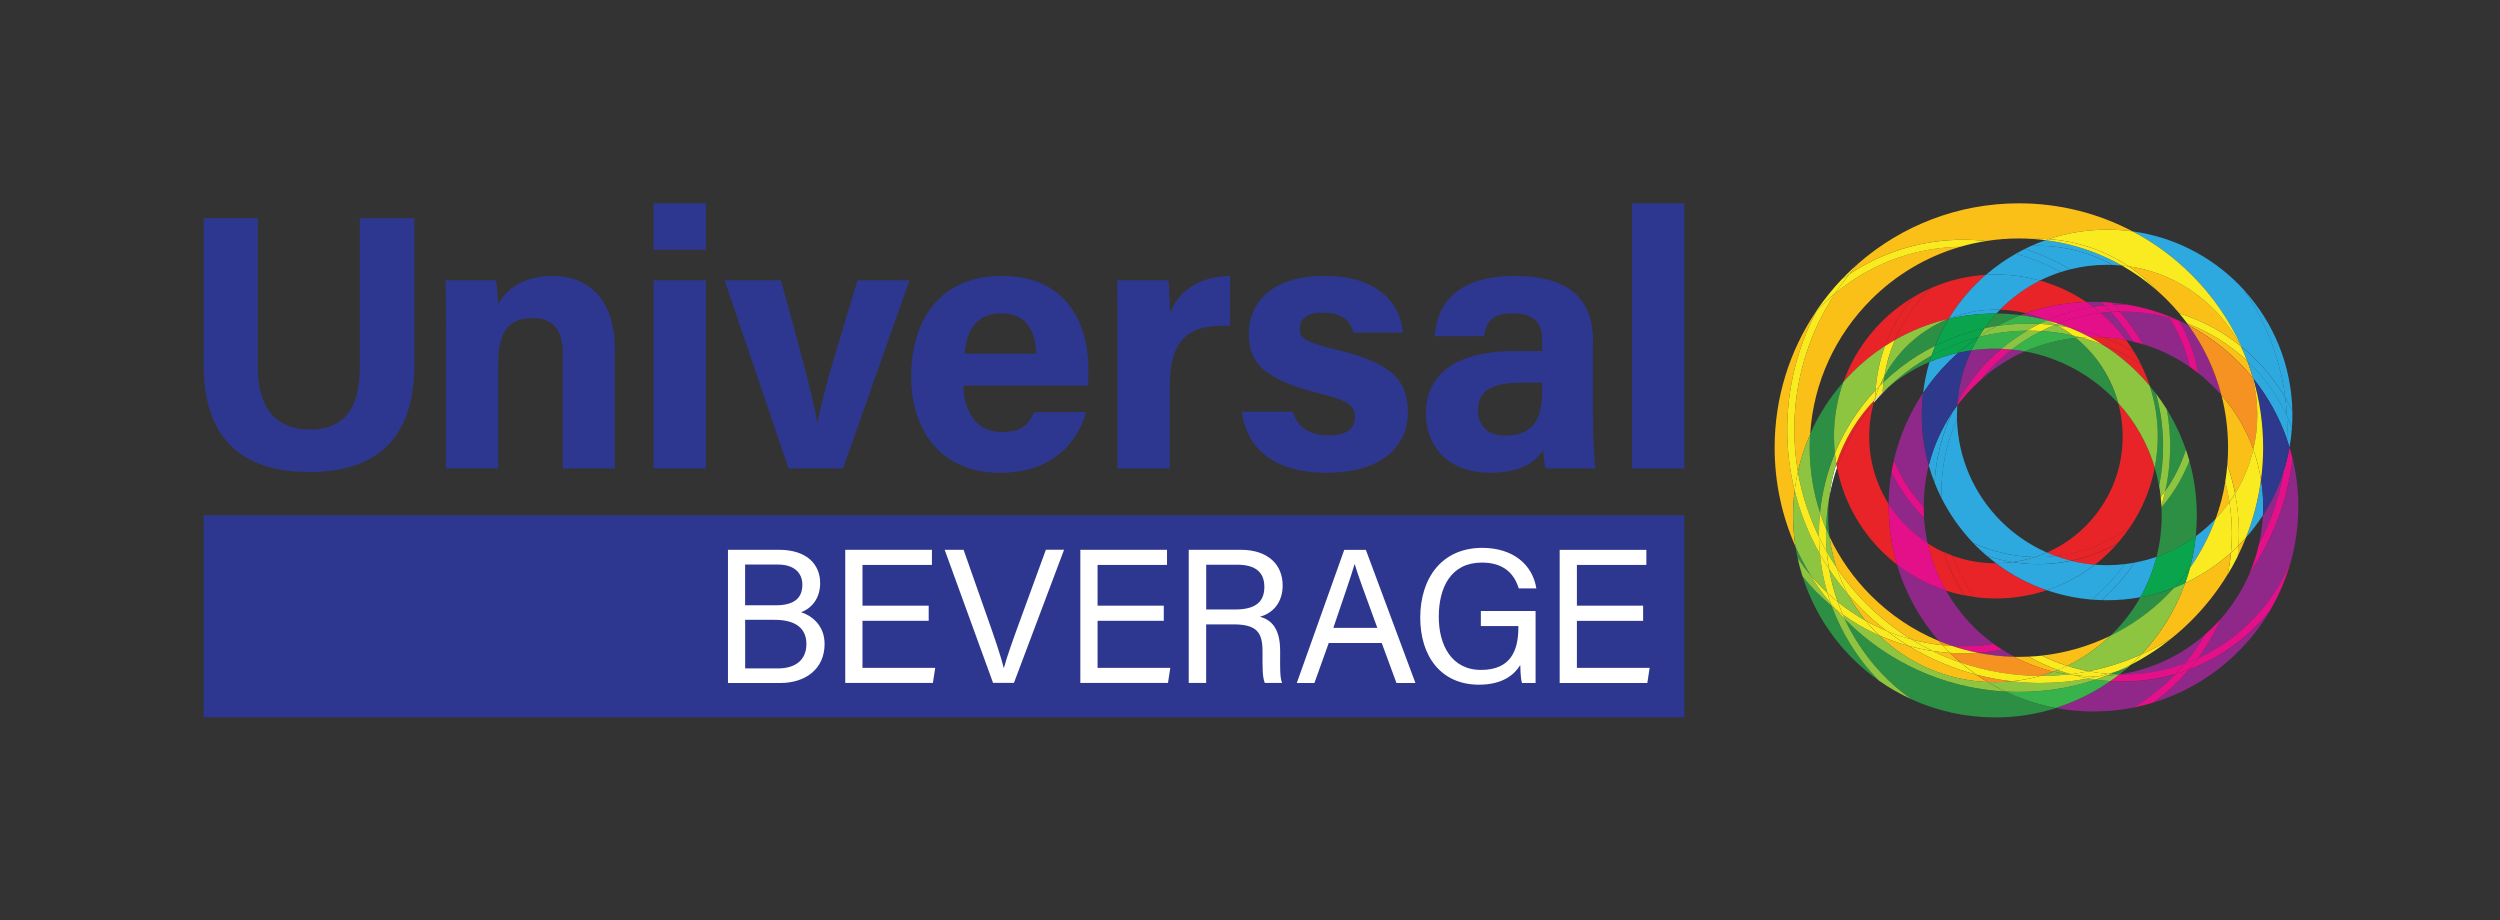 <?xml version="1.0" encoding="UTF-8"?> <svg xmlns="http://www.w3.org/2000/svg" viewBox="0 0 518.01 190.67"><rect x="0" y="0" width="518.01" height="190.67" fill="#333333" stroke="none"/><defs><style>.cls-1{fill:#f9eb1a;}.cls-2{fill:#f9ec17;}.cls-3{fill:#f9eb1f;}.cls-4{fill:#e92429;}.cls-5{fill:#fbc017;}.cls-6{fill:#e70f89;}.cls-7{fill:#fff;}.cls-8{fill:#f69221;}.cls-9{fill:#89c542;}.cls-10{fill:#90288a;}.cls-11{fill:#8dc541;}.cls-12{fill:#e41089;}.cls-13{fill:#0aa44d;}.cls-14{fill:#2c8f44;}.cls-15{fill:#38b24a;}.cls-16{fill:#2da9e0;}.cls-17{fill:#2e378f;}.cls-18{fill:#2e388d;}</style></defs><g id="Layer_1"><path class="cls-17" d="m53.42,45.21v30.85c0,10.01,5.12,12.94,10.76,12.94,6.4,0,10.38-3.46,10.38-12.94v-30.85h11.29v30.32c0,17.76-10.38,22.27-21.82,22.27s-21.82-4.74-21.82-22.05v-30.55h11.21Z"></path><path class="cls-17" d="m92.4,67.94c0-3.31,0-6.92-.08-9.86h10.46c.23,1.05.38,3.76.45,4.97,1.28-2.41,4.44-5.87,11.29-5.87,7.83,0,12.87,5.34,12.87,15.12v24.75h-10.76v-23.55c0-4.44-1.43-7.6-6.25-7.6s-7.15,2.56-7.15,9.48v21.67h-10.83v-29.12Z"></path><path class="cls-17" d="m135.43,51.76v-9.63h10.84v9.63h-10.84Zm0,6.32h10.84v38.98h-10.84v-38.98Z"></path><path class="cls-17" d="m161.81,58.08c3.69,13.24,6.77,24.75,7.52,29.42h.08c1.13-6.4,4.89-18.13,8.28-29.42h10.76l-13.77,38.98h-11.29l-13.24-38.98h11.66Z"></path><path class="cls-17" d="m199.63,79.9c0,4.89,2.48,9.63,7.82,9.63,4.52,0,5.79-1.81,6.85-4.14h10.76c-1.35,4.74-5.64,12.57-17.83,12.57-12.87,0-18.43-9.56-18.43-19.79,0-12.26,6.25-20.99,18.81-20.99,13.32,0,17.91,9.71,17.91,19.41,0,1.35,0,2.18-.15,3.31h-25.73Zm15.05-6.62c-.08-4.52-1.88-8.35-7.15-8.35s-7.22,3.54-7.67,8.35h14.82Z"></path><path class="cls-17" d="m231.56,68.69c0-3.91,0-7.3-.08-10.61h10.61c.15.9.3,4.74.3,6.85,1.73-4.44,5.87-7.67,12.49-7.75v10.31c-7.83-.23-12.49,1.88-12.49,12.57v17.01h-10.84v-28.37Z"></path><path class="cls-17" d="m267.93,85.32c.83,3.16,3.39,4.89,7.37,4.89s5.42-1.43,5.42-3.84-1.65-3.46-7.22-4.82c-12.72-3.16-14.75-7.07-14.75-12.57s3.99-11.81,15.73-11.81,15.88,6.47,16.18,11.74h-10.23c-.38-1.43-1.35-4.14-6.4-4.14-3.54,0-4.74,1.58-4.74,3.31,0,1.96,1.2,2.86,7.52,4.36,13.02,3.01,14.9,7.45,14.9,13.17,0,6.47-4.97,12.34-16.78,12.34s-16.7-5.72-17.61-12.64h10.61Z"></path><path class="cls-17" d="m330.08,86.97c0,3.76.3,9.18.53,10.08h-10.31c-.3-.75-.53-2.86-.53-3.84-1.43,2.18-4.06,4.74-10.99,4.74-9.41,0-13.32-6.17-13.32-12.19,0-8.88,7.07-13.02,18.51-13.02h5.57v-2.33c0-2.78-.98-5.49-6.02-5.49-4.51,0-5.57,1.88-6.02,4.74h-10.23c.53-6.92,4.82-12.49,16.7-12.49,10.38.08,16.1,4.14,16.1,13.47v16.33Zm-10.53-7.68h-4.36c-6.55,0-8.95,2.03-8.95,5.79,0,2.78,1.73,5.19,5.64,5.19,6.85,0,7.68-4.82,7.68-9.93v-1.05Z"></path><path class="cls-17" d="m338.15,97.06v-54.93h10.84v54.93h-10.84Z"></path><rect class="cls-17" x="42.21" y="106.76" width="306.78" height="41.87"></rect><path class="cls-14" d="m411.17,68.04c.76-1.08,1.59-2.1,2.48-3.08,1.71.01,3.39.13,5.04.34-1.71.65-3.37,1.41-4.97,2.27-.86.13-1.71.29-2.56.48m-1.17,1.78s0,0,0-.01h.01s-.01,0-.02.01m-19.73,9.36c.05-.42.11-.83.18-1.25,1.22-2.24,2.75-4.29,4.55-6.09,2.44-2.44,5.35-4.4,8.59-5.72.06-.02.12-.03.18-.05-1.07,1.77-2.01,3.63-2.79,5.56-1.2.6-2.39,1.26-3.55,1.98-2.62,1.63-5.01,3.5-7.16,5.56m1.06,1c2.06-1.97,4.36-3.76,6.87-5.32.67-.41,1.34-.81,2.02-1.18-.15.44-.29.88-.42,1.33-3.08,1.32-5.93,3.07-8.47,5.18m47.6,3.37c-.37-.4-.74-.8-1.13-1.18-4.87-4.87-11.17-8.29-18.22-9.57,3.27-1.45,6.81-2.41,10.52-2.79.71.58,1.4,1.19,2.05,1.84,3.19,3.2,5.56,7.21,6.78,11.7m8.46,17.14c-.23-1.29-.53-2.55-.9-3.79.41-2.1.63-4.26.63-6.48,0-3.66-.59-7.19-1.68-10.49.44.53.88,1.08,1.3,1.63.99,3.6,1.47,7.26,1.47,10.91,0,2.76-.28,5.52-.82,8.21m1.27,1.04c.67-3.03,1.01-6.14,1.01-9.26,0-2.55-.23-5.11-.69-7.65,1.61,2.6,2.94,5.4,3.96,8.34-.98,3.03-2.42,5.92-4.28,8.56m-71.54,4.52c-1.39-4.24-2.14-8.78-2.14-13.5,0-.93.03-1.86.09-2.77,1.74-3.96,4.08-7.6,6.9-10.8-1.25,3.52-1.94,7.31-1.94,11.26,0,1.19.06,2.35.18,3.51-1.62,3.93-2.66,8.09-3.09,12.31m78.09.54h0m-76.1,4.44c-.26-.54-.5-1.09-.73-1.64.05-2.11.26-4.22.63-6.3-.12,1.15-.18,2.32-.18,3.5,0,1.5.1,2.99.28,4.44m67.75,4.15c.7-2.74,1.07-5.62,1.07-8.59,0-.57-.01-1.13-.04-1.69,2.48-2.89,4.41-6.16,5.77-9.62,1.01,3.6,1.55,7.4,1.55,11.32,0,1.45-.08,2.89-.22,4.31-2.46,1.81-5.2,3.26-8.13,4.28m-71.76,3.71c-.92-1.1-1.8-2.27-2.61-3.49-.17-.77-.31-1.54-.43-2.32.89,2.01,1.91,3.95,3.05,5.81m62.19,12.65c.18-.17.35-.34.52-.51,2.21-2.22,4.13-4.73,5.68-7.47,2.43-.44,4.78-1.11,7.03-1.98-.5.55-1.01,1.09-1.54,1.62-3.39,3.39-7.34,6.22-11.69,8.35m1.67,8.02c-.54-.01-1.08-.04-1.62-.07.51-.21,1.02-.42,1.52-.65.66-.21,1.32-.44,1.98-.68-.54.47-1.09.92-1.65,1.36-.07.01-.15.02-.22.03m-49.62,1.27c-1.98-1.39-3.84-2.95-5.54-4.66-4.68-4.67-8.25-10.47-10.3-16.93,1.84,2.28,3.88,4.34,6.07,6.15,1,2.73,2.3,5.39,3.89,7.95,1.72,2.76,3.69,5.26,5.87,7.49m24.05,7.6c-6.16,0-12.01-1.34-17.28-3.73-4.44-3.15-8.35-7.21-11.4-12.12-.91-1.47-1.72-2.97-2.43-4.49.09.09.17.18.26.27,8.53,8.53,20.14,14.04,32.99,14.74,3.28,1.57,6.78,2.72,10.46,3.41-3.98,1.26-8.21,1.94-12.59,1.94"></path><path class="cls-5" d="m383.17,56.8c.63-.78,1.29-1.54,1.97-2.28,8.88-7.71,20.5-12.39,33.18-12.39,8.5,0,16.54,2.11,23.58,5.82-1.73-.24-3.5-.36-5.3-.36-4.24,0-8.32.69-12.14,1.96-.74-.05-1.49-.07-2.23-.07-.38,0-.76,0-1.14.02-.92-.06-1.84-.09-2.77-.09-2.31,0-4.58.18-6.78.53-1.58-.18-3.17-.27-4.76-.27-7.72,0-15.53,2.09-22.57,6.47-.35.22-.69.44-1.03.66m81.08,14.88c-3.82-3.05-8.14-5.33-12.71-6.77-.82-.98-1.67-1.91-2.57-2.81-.67-.67-1.37-1.32-2.08-1.95-1.78-1.9-3.74-3.56-5.85-4.97,6.82.97,12.92,4.14,17.57,8.8,2.26,2.25,4.16,4.85,5.64,7.7m2.51,6.6c-.94-1.16-1.93-2.26-2.99-3.31-3.02-3.03-6.5-5.6-10.33-7.6-.08-.12-.17-.23-.25-.35,4.56,1.74,8.82,4.36,12.47,7.82.11.28.21.57.32.86.3.85.55,1.71.78,2.58m-94.24,19.45c-.5-2.89-.75-5.8-.75-8.71,0-9.99,2.93-19.84,8.47-28.24,1.47-1.23,3.04-2.37,4.72-3.4,6.62-4.12,13.94-6.15,21.21-6.25-7.09,2.06-13.42,5.88-18.5,10.97-7.25,7.25-11.93,17.01-12.61,27.87-1.09,2.47-1.94,5.07-2.54,7.76m90.6,4.54c-.39-2.01-.93-4.01-1.61-5.98.1-1.17.14-2.35.14-3.55,0-3.76-.48-7.41-1.37-10.88,2.86,3.28,5.12,7.09,6.62,11.27-.77,3.28-2.06,6.35-3.77,9.14m-4.04,5.22c.89-2.45,1.56-5.01,1.99-7.65.37,1.39.66,2.78.88,4.19-.87,1.22-1.83,2.38-2.87,3.47m-87.05,5.79c-2.79-6.28-4.34-13.23-4.34-20.54,0-10.37,3.12-20.04,8.48-28.07.07-.08.14-.15.21-.22-3.99,7.57-6.08,16.03-6.08,24.57,0,4.21.51,8.43,1.53,12.59-.21,1.69-.32,3.42-.32,5.17,0,2.21.17,4.38.5,6.49m91.62,1.97c.08-.74.14-1.49.19-2.23.53-.54,1.05-1.08,1.54-1.65-.52,1.32-1.1,2.62-1.73,3.88m-72.68,15.5c-1.5-.62-2.97-1.33-4.39-2.13-1.4-1.72-2.64-3.57-3.7-5.54,2.45,2.88,5.16,5.44,8.09,7.67m11.54,2.93c-2.18-.23-4.34-.63-6.45-1.2-6.03-3.7-11.36-8.71-15.55-14.92-.67-2.03-1.15-4.15-1.43-6.33,2.15,4.54,5.06,8.65,8.58,12.16,4,4,8.77,7.23,14.07,9.42.26.29.51.58.78.87m41.16,1.94c4-4.2,7.13-9.24,9.11-14.82,3.48-1.62,6.67-3.74,9.48-6.27-.14,1.5-.36,2.99-.67,4.46-2.12,3.49-4.64,6.7-7.5,9.56-1.32,1.32-2.71,2.57-4.17,3.73-.04.03-.08.05-.12.08-2,1.24-4.05,2.33-6.14,3.27m-37.41,1.67c-1.99-.68-3.93-1.48-5.83-2.41,1.2.18,2.41.32,3.62.39.71.7,1.45,1.37,2.21,2.01m22.05.67c-1.79-.58-3.53-1.29-5.22-2.12,5.04-.55,9.81-1.97,14.18-4.09-2.63,2.52-5.65,4.62-8.96,6.22m-2.81,1.2c-2.86-.69-5.59-1.73-8.14-3.07.32,0,.63.01.95.01.7,0,1.4-.02,2.09-.05,1.91,1.1,3.91,2.02,5.96,2.77-.29.12-.57.23-.86.34m-13.65,2.16c-8.74-.38-16.6-3.99-22.49-9.67,1.99.88,4.03,1.61,6.12,2.18,4.38,2.66,9.11,4.66,14.02,5.95.77.54,1.55,1.05,2.35,1.53"></path><path class="cls-11" d="m376.9,111.28c-2.13-4.37-3.58-8.93-4.37-13.55.59-2.7,1.45-5.29,2.53-7.76-.06.92-.09,1.84-.09,2.77,0,4.72.75,9.26,2.14,13.5-.15,1.45-.22,2.9-.22,4.36,0,.23,0,.45,0,.67m3.63,6.28c-.36-.53-.71-1.07-1.05-1.62-.33-.53-.65-1.07-.96-1.61-.11-1.24-.17-2.48-.17-3.73,0-.34,0-.68.02-1.02.23.55.48,1.1.73,1.64.28,2.18.76,4.3,1.43,6.33m-1.87,5.3c-1.26-1.17-2.45-2.43-3.57-3.77-1.14-1.86-2.15-3.8-3.05-5.81-.33-2.12-.5-4.29-.5-6.49,0-1.75.11-3.48.32-5.17,1.12,4.51,2.86,8.94,5.24,13.17.26,2.71.78,5.41,1.56,8.07m7.93,5.77c-2.03-1.13-3.97-2.44-5.79-3.92-.8-2.24-1.4-4.52-1.81-6.82,1.21,1.83,2.51,3.57,3.91,5.2,1.05,1.97,2.29,3.82,3.7,5.54m46.2,10.47c-1.51-.29-3-.67-4.47-1.14,3.31-1.59,6.33-3.7,8.96-6.22,4.35-2.12,8.3-4.95,11.69-8.34.53-.53,1.04-1.07,1.54-1.62.78-.3,1.54-.63,2.29-.98-1.98,5.58-5.12,10.62-9.11,14.82-3.55,1.59-7.2,2.74-10.89,3.48m4.53.59c-.18-.02-.35-.03-.52-.04.68-.19,1.36-.39,2.03-.61-.5.22-1.01.44-1.52.65m-8.76.07c-1.03-.15-2.05-.35-3.05-.59.29-.11.58-.22.86-.34.88.32,1.77.62,2.67.88-.16.02-.32.04-.48.06m-13.05,3.54c-12.85-.7-24.45-6.21-32.99-14.74-.09-.09-.18-.18-.26-.27-.15-.32-.29-.63-.43-.95,2.37,1.7,4.9,3.14,7.53,4.31,5.89,5.68,13.75,9.29,22.49,9.67,1.18.71,2.4,1.37,3.66,1.97"></path><path class="cls-10" d="m455.45,136.37c1.89-2.56,3.47-5.31,4.74-8.18,2.44-2.78,4.46-5.94,5.93-9.39,4.9-7.12,7.94-15.3,8.93-23.77.76,3.19,1.17,6.52,1.17,9.94,0,3.91-.53,7.7-1.52,11.3-2.88,7.14-7.97,13.45-15,17.83-1.38.86-2.8,1.62-4.24,2.28m-15.58,3.4c-.25,0-.5,0-.75,0,.02-.01.03-.02.05-.04,6.74-1.03,12.84-3.98,17.75-8.27-1.21,2.11-2.61,4.14-4.19,6.04-4.19,1.53-8.54,2.27-12.86,2.27m6.44,5.76c2.73-2.02,5.16-4.31,7.28-6.8,2.35-.89,4.64-2.01,6.86-3.39,3.85-2.39,7.13-5.34,9.82-8.69-1.81,3.05-4,5.85-6.49,8.33-4.81,4.82-10.79,8.48-17.47,10.54m-12.54,1.89c-2.67,0-5.28-.25-7.81-.72,4.06-1.29,7.86-3.17,11.29-5.56.87.06,1.74.09,2.61.09,3.65,0,7.33-.51,10.92-1.56-2.38,2.49-5.11,4.72-8.18,6.62-.17.11-.34.21-.5.31-2.69.54-5.48.82-8.33.82"></path><path class="cls-15" d="m439.12,139.76c-.06,0-.12,0-.18,0,.08,0,.15-.02.22-.03-.02.01-.03.03-.05.04m-13.15,6.93c-3.67-.69-7.18-1.84-10.46-3.41.93.05,1.87.08,2.81.08h.04c5.54,0,10.88-.9,15.87-2.55,1,.15,2.01.25,3.02.32-3.42,2.38-7.22,4.27-11.29,5.55"></path><path class="cls-8" d="m413.37,141.35c-.51,0-1.02-.01-1.52-.03-.8-.48-1.58-.99-2.35-1.53,2.42.64,4.89,1.1,7.38,1.39-1.15.12-2.32.18-3.51.18"></path><path class="cls-11" d="m418.36,143.36h-.04c-.94,0-1.88-.02-2.81-.08-1.26-.6-2.47-1.26-3.66-1.97.5.02,1.01.03,1.52.03,1.18,0,2.35-.06,3.51-.18,2,.23,4.01.35,6.03.35,3.3,0,6.61-.31,9.89-.94.48.09.96.17,1.44.24-4.99,1.65-10.33,2.55-15.87,2.55"></path><path class="cls-10" d="m410.55,78.58c1.82-2.26,3.92-4.33,6.3-6.16.92.09,1.83.22,2.72.38-3.31,1.46-6.35,3.42-9.03,5.78m-4.96,4.81c.32-3.85,1.33-7.49,2.92-10.81,1.59-.22,3.21-.34,4.86-.34.45,0,.89.01,1.34.03-3.78,3.17-6.84,6.96-9.12,11.12m-6.98,21.71c-1.37-1.49-2.62-3.12-3.73-4.9-.97-1.56-1.79-3.16-2.46-4.8,1.17-5.07,3.26-9.8,6.06-14-.18,1.5-.27,3.03-.27,4.57,0,3.63.5,7.13,1.44,10.46-.68,2.73-1.04,5.59-1.04,8.53v.14m.82,7.47c-1.61-1.03-3.1-2.23-4.44-3.58-1.38-1.38-2.61-2.92-3.66-4.57.03-2.23.23-4.42.59-6.55.51,1.05,1.08,2.09,1.71,3.11,1.46,2.34,3.16,4.45,5.04,6.3.12,1.8.37,3.57.75,5.29"></path><path class="cls-15" d="m408.51,72.58c.45-.95.95-1.87,1.49-2.76,0,0,.01,0,.02-.01,3.3-.84,6.66-1.27,10-1.3-.27.16-.54.32-.81.49-1.6,1-3.11,2.09-4.51,3.27-.44-.01-.89-.03-1.34-.03-1.65,0-3.28.12-4.86.34m11.07.22c-.9-.16-1.81-.29-2.72-.38,1-.77,2.04-1.5,3.14-2.17.96-.6,1.94-1.15,2.93-1.65,2.2.14,4.39.44,6.54.92.21.16.42.33.63.5-3.71.39-7.25,1.35-10.52,2.79"></path><path class="cls-10" d="m406.85,133.91c-.79,0-1.58-.02-2.37-.07-.93-.31-1.84-.66-2.74-1.03-3.94-4.53-6.94-9.92-8.68-15.84,3.01,2.32,6.43,4.15,10.13,5.36,1.57,2.75,3.5,5.28,5.72,7.51,1.3,1.31,2.71,2.51,4.2,3.59-2.08.32-4.18.48-6.26.48"></path><path class="cls-8" d="m404.48,133.84c-.66-.04-1.31-.09-1.96-.16-.26-.29-.52-.57-.78-.87.9.37,1.81.71,2.74,1.03"></path><path class="cls-10" d="m417.37,136.08c-2.58-.05-5.1-.33-7.54-.82,1.68-.12,3.35-.33,5.02-.65.82.53,1.66,1.02,2.52,1.47"></path><path class="cls-8" d="m422.74,140.06c-5.61-.01-11.18-.96-16.47-2.77-.76-.65-1.5-1.32-2.21-2.01.93.06,1.86.09,2.79.09.99,0,1.98-.03,2.97-.11,2.45.49,4.97.77,7.54.82,2.54,1.35,5.27,2.38,8.14,3.07-.9.34-1.82.64-2.76.91"></path><path class="cls-11" d="m422.9,140.06h-.16c.94-.27,1.86-.57,2.76-.91,1,.24,2.02.44,3.05.59-1.88.21-3.77.32-5.65.32"></path><path class="cls-10" d="m424.13,66.37c-1.77-.47-3.59-.83-5.44-1.07.37-.14.73-.27,1.11-.4,1.5.37,2.95.86,4.33,1.47"></path><path class="cls-15" d="m426.36,67.47c-.26-.03-.51-.07-.77-.1.11-.05.23-.09.34-.14.15.08.29.16.44.24m-12.63.1c1.6-.86,3.26-1.62,4.97-2.27,1.85.24,3.67.6,5.44,1.06.01,0,.03.01.04.02-.53.23-1.05.48-1.57.73-.75-.04-1.49-.06-2.24-.06-2.21,0-4.43.17-6.64.51"></path><path class="cls-10" d="m438.02,63.15c-.14-.15-.28-.29-.42-.44,1.08.1,2.16.24,3.22.41-.34,0-.68-.01-1.02-.01-.59,0-1.18.01-1.78.04m-4.32.44c-.47-.35-.95-.69-1.44-1.02.5-.02,1.01-.03,1.51-.03.54,0,1.08,0,1.62.03.25.24.49.47.73.71-.81.08-1.61.18-2.42.31m8.33,7.2c-.5-.12-1-.23-1.51-.33-.99-1.33-2.07-2.59-3.24-3.76-.65-.65-1.32-1.27-2.02-1.86.72-.09,1.43-.15,2.15-.2,1.67,1.84,3.19,3.85,4.55,6.03.03.04.05.08.07.11m11.68,5.22c-2.93-2.02-6.18-3.61-9.65-4.67-.28-.48-.56-.96-.86-1.44-1.18-1.9-2.49-3.68-3.91-5.33.17,0,.34,0,.5,0,3.26,0,6.5.43,9.63,1.25.07.11.15.23.22.34,1.94,3.13,3.29,6.45,4.06,9.85m6.57,5.85c-.53-.6-1.07-1.19-1.64-1.75-1.01-1-2.07-1.94-3.19-2.82-.66-3.73-1.96-7.4-3.95-10.86.04.01.07.03.11.04.62.29,1.24.59,1.84.91,3.12,4.31,5.46,9.2,6.83,14.49m7.8,30.87c.44-1.93.71-3.93.81-5.97,1.81-2.8,3.26-5.86,4.3-9.11-.91,5.24-2.62,10.34-5.11,15.08"></path><path class="cls-8" d="m466.9,93.14c-1.49-4.18-3.75-7.99-6.62-11.27-1.37-5.29-3.71-10.18-6.83-14.49,3.83,2,7.31,4.57,10.33,7.6,1.05,1.05,2.05,2.15,2.99,3.31.62,2.46.96,5.04.96,7.7,0,2.46-.29,4.86-.83,7.16"></path><path class="cls-16" d="m398.48,81.41c.26-2.2.71-4.34,1.32-6.41,1.91-.82,3.92-1.46,5.99-1.93-.7.61-1.37,1.24-2.03,1.9-1.96,1.96-3.73,4.12-5.28,6.44m2.36,18.58c-.45-1.16-.85-2.34-1.19-3.55,1-4,2.68-7.73,4.92-11.06-2.18,4.58-3.44,9.55-3.73,14.6m20.82,15.44c-4.42-.09-8.78-1.08-12.8-2.91-2.64-2.76-4.88-5.92-6.61-9.38,0-.32-.01-.63-.01-.94,0-5.28,1.11-10.52,3.25-15.34.24,8.25,3.66,15.68,9.11,21.13,2.72,2.72,5.95,4.94,9.52,6.51-.8.35-1.62.66-2.45.93m-8.09,1.27c-.65-.49-1.27-.99-1.89-1.51,1.74.57,3.52,1,5.32,1.29-1.12.15-2.27.22-3.43.22"></path><path class="cls-13" d="m399.8,75c.13-.45.27-.89.42-1.33,3.15-1.73,6.44-3.01,9.78-3.87,0,0,0,0,0,0-1.47,1-2.88,2.09-4.21,3.25-2.07.47-4.07,1.11-5.99,1.93"></path><path class="cls-16" d="m453.76,117.7c.58-2.14.99-4.34,1.22-6.61,1.29-.94,2.5-1.99,3.63-3.11.16-.16.32-.32.48-.49-1.32,3.66-3.12,7.08-5.32,10.21m-20.35,6.54c-3.23-.27-6.35-.94-9.31-1.95,3.63-1.2,6.99-3,9.95-5.29.84.07,1.7.11,2.56.11,1.24,0,2.47-.08,3.67-.22-1.95,2.68-4.25,5.16-6.87,7.35m3.2.13c-.37,0-.75,0-1.11-.02,2.6-2.34,4.86-4.95,6.77-7.77,1.57-.29,3.1-.7,4.58-1.21-.76,2.96-1.9,5.77-3.37,8.38-2.23.4-4.52.62-6.87.62"></path><path class="cls-13" d="m443.47,123.76c1.47-2.6,2.61-5.41,3.37-8.38,2.93-1.03,5.67-2.47,8.13-4.28-.23,2.26-.64,4.47-1.22,6.61-1.01,1.42-2.09,2.78-3.26,4.07-2.25.87-4.6,1.54-7.03,1.98"></path><path class="cls-3" d="m452.79,120.8c.36-1.02.68-2.05.97-3.1,2.2-3.12,4-6.55,5.32-10.21,1.04-1.08,2-2.24,2.87-3.47.34,2.16.51,4.33.51,6.5,0,1.33-.07,2.66-.19,3.99-2.81,2.53-6.01,4.66-9.48,6.28"></path><path class="cls-13" d="m450.5,121.78c1.16-1.29,2.25-2.65,3.26-4.07-.28,1.05-.61,2.08-.97,3.1-.75.35-1.51.68-2.29.98"></path><path class="cls-16" d="m403.77,66.07s.02-.02.03-.04c3.02-1.21,6.31-1.88,9.77-1.88.28,0,.56,0,.84.02-.26.26-.51.53-.75.8h-.28c-3.3,0-6.52.38-9.6,1.11"></path><path class="cls-13" d="m400.98,71.64c.78-1.94,1.72-3.8,2.79-5.56,3.09-.73,6.3-1.11,9.6-1.11h.28c-.89.97-1.72,2-2.48,3.08-3.47.75-6.89,1.94-10.19,3.59"></path><path class="cls-16" d="m422.69,58.14c-2.9-.82-5.96-1.26-9.12-1.26-.7,0-1.39.02-2.07.06,1.9-1.64,3.97-3.11,6.17-4.36,3.24.88,6.37,2.15,9.32,3.79-1.48.48-2.92,1.07-4.3,1.76m42.7,53.24c1.5-3.79,2.56-7.8,3.11-11.97.29,1.81.44,3.67.44,5.56,0,.6-.02,1.19-.05,1.79-1.05,1.63-2.22,3.17-3.5,4.62"></path><path class="cls-3" d="m463.84,113.03c.05-.83.07-1.66.07-2.49,0-2.75-.26-5.52-.8-8.26,1.72-2.78,3.01-5.86,3.77-9.14.72,2.01,1.26,4.11,1.6,6.27-.55,4.17-1.61,8.18-3.11,11.97-.5.56-1.01,1.11-1.54,1.65"></path><path class="cls-16" d="m428.93,55.82c-2.97-1.79-6.14-3.2-9.43-4.22.44-.22.89-.43,1.34-.64.46-.02.92-.03,1.38-.03,5.41,0,10.76,1.36,15.52,3.96-.38-.01-.76-.02-1.14-.02-2.65,0-5.22.33-7.67.95m44.59,26.59c-.17-.29-.35-.58-.53-.87-2.37-3.81-5.28-7.07-8.58-9.74-2.53-5.56-6.04-10.59-10.3-14.85-3.57-3.58-7.68-6.62-12.21-9.01,8.48,1.17,16.09,5.11,21.85,10.88.44.44.86.88,1.27,1.33.41.61.82,1.22,1.21,1.85,3.99,6.41,6.38,13.36,7.29,20.39m.37,8.69c-1.61-4.65-4-8.94-7.02-12.69-.27-.92-.57-1.82-.88-2.71-.1-.29-.21-.57-.31-.85,2.29,2.17,4.35,4.66,6.09,7.47.78,1.26,1.48,2.54,2.1,3.84.05.92.08,1.85.08,2.77,0,.72-.02,1.44-.05,2.17"></path><path class="cls-3" d="m464.41,71.81c-.05-.04-.11-.09-.16-.13-1.48-2.85-3.38-5.45-5.64-7.7-4.65-4.65-10.75-7.83-17.57-8.8-4.95-3.31-10.69-5.24-16.57-5.63,3.82-1.27,7.9-1.96,12.14-1.96,1.8,0,3.57.12,5.3.36,4.52,2.38,8.63,5.43,12.21,9.01,4.26,4.26,7.77,9.28,10.3,14.85m2.46,6.61s-.07-.09-.11-.13c-.22-.88-.48-1.74-.78-2.58.32.89.61,1.8.88,2.71"></path><path class="cls-18" d="m399.65,96.44c-.94-3.33-1.44-6.84-1.44-10.46,0-1.55.09-3.07.27-4.57,1.55-2.32,3.32-4.47,5.28-6.44.66-.66,1.33-1.29,2.03-1.9.89-.2,1.8-.37,2.72-.5-1.59,3.32-2.6,6.96-2.92,10.81-.36.66-.7,1.32-1.02,1.99-2.24,3.33-3.92,7.06-4.92,11.06"></path><path class="cls-13" d="m405.79,73.07c1.33-1.17,2.74-2.26,4.21-3.26-.54.89-1.04,1.82-1.49,2.76-.92.13-1.82.3-2.72.5"></path><path class="cls-18" d="m468.89,106.76c.03-.59.05-1.19.05-1.79,0-1.89-.15-3.75-.44-5.56.29-2.18.44-4.4.44-6.66,0-4.97-.72-9.79-2.06-14.33,3.02,3.76,5.41,8.04,7.02,12.69-.09,2.2-.33,4.38-.7,6.55-1.03,3.25-2.49,6.3-4.3,9.11"></path><path class="cls-1" d="m468.93,92.75h0m-.44,6.66c-.35-2.16-.88-4.26-1.6-6.27.54-2.3.83-4.69.83-7.16,0-2.66-.34-5.24-.96-7.7.04.05.07.09.11.13,1.34,4.55,2.06,9.36,2.06,14.33,0,2.26-.15,4.48-.44,6.66"></path><path class="cls-4" d="m392.63,70.46c1.72-4.02,4.27-7.71,7.57-10.81,3.5-1.52,7.3-2.46,11.28-2.71-.7.61-1.38,1.24-2.03,1.89-2.16,2.16-4.06,4.57-5.66,7.2-.07.03-.14.05-.21.08-3.89.93-7.57,2.41-10.95,4.34m-10.67,8.71c1.69-4.74,4.41-8.98,7.89-12.46,1.94-1.94,4.11-3.64,6.48-5.06-2.51,3.03-4.45,6.44-5.75,10.07-2.45,1.6-4.72,3.44-6.78,5.5-.63.63-1.25,1.28-1.84,1.95"></path><path class="cls-11" d="m390.45,77.93c.43-2.57,1.16-5.08,2.18-7.48,3.38-1.93,7.07-3.41,10.95-4.34-3.24,1.33-6.15,3.29-8.59,5.72-1.79,1.8-3.33,3.85-4.55,6.09m-10.25,16c-.12-1.15-.18-2.32-.18-3.51,0-3.95.68-7.74,1.94-11.26.59-.67,1.2-1.33,1.84-1.96,2.05-2.06,4.33-3.9,6.78-5.5-1.06,2.93-1.71,6-1.92,9.1-3.64,3.88-6.47,8.34-8.44,13.12"></path><path class="cls-4" d="m419.8,64.9c-1.73-.42-3.54-.67-5.39-.73.07-.07.13-.13.19-.2,2.36-2.36,5.08-4.34,8.09-5.84,3.45.97,6.67,2.48,9.57,4.43-4.35.15-8.53.96-12.46,2.33m22.36,7.99c-2.05-1.19-4.19-2.19-6.39-3.03,1.62.09,3.2.3,4.75.6.58.78,1.13,1.6,1.64,2.43"></path><path class="cls-12" d="m424.19,66.38s-.04,0-.06-.01c-1.38-.61-2.83-1.1-4.33-1.47,3.92-1.37,8.11-2.18,12.46-2.33.49.33.97.67,1.44,1.02-3.23.51-6.42,1.44-9.51,2.79m16.34,4.08c-1.55-.3-3.14-.5-4.75-.59-2.3-.87-4.67-1.54-7.09-2.01-.75-.29-1.5-.57-2.27-.82,2.89-1.11,5.86-1.84,8.85-2.2.7.59,1.37,1.22,2.02,1.86,1.17,1.17,2.25,2.42,3.24,3.76"></path><path class="cls-9" d="m424.18,66.39s-.03-.01-.04-.02l.05.02s0,0-.01,0m4.51,1.47c-.77-.15-1.55-.28-2.33-.39-.14-.08-.29-.16-.44-.24.17-.07.33-.13.49-.19.77.25,1.52.52,2.27.82"></path><path class="cls-16" d="m403.79,66.03c1.6-2.62,3.51-5.04,5.66-7.2.65-.66,1.33-1.29,2.03-1.89.69-.04,1.38-.06,2.08-.06,3.16,0,6.22.44,9.12,1.26-3,1.5-5.73,3.48-8.09,5.84-.07.06-.13.13-.19.2-.28-.01-.56-.02-.84-.02-3.46,0-6.76.67-9.77,1.88"></path><path class="cls-4" d="m445.43,79.94c-.79-.94-1.63-1.85-2.5-2.72-2.21-2.21-4.67-4.18-7.33-5.85,2.79,1.08,5.48,2.46,8,4.13.71,1.43,1.32,2.91,1.83,4.45m-19.5,35.29c-.62-.23-1.23-.47-1.82-.73,3.02-1.32,5.73-3.2,8.03-5.5,4.75-4.76,7.69-11.3,7.69-18.57,0-2.38-.32-4.69-.91-6.88,3.45,3.79,6.06,8.33,7.56,13.36-.87,4.45-2.62,8.58-5.06,12.22-.69.51-1.4.99-2.13,1.45-4.19,2.61-8.75,4.13-13.35,4.66m8.1,1.77c-1.69-.14-3.34-.41-4.93-.8,3.31-.69,6.57-1.88,9.65-3.62-.48.54-.97,1.07-1.48,1.58-1.02,1.02-2.1,1.97-3.24,2.85m-27.02,6.34c-1.3-.26-2.58-.59-3.83-1-1.71-3.01-2.99-6.29-3.76-9.76,1.05.67,2.15,1.27,3.3,1.79.95,2.89,2.26,5.72,3.94,8.41.12.19.23.37.35.55m6.54.64c-1.55,0-3.08-.11-4.57-.31-.37-.54-.73-1.08-1.08-1.64-1.39-2.23-2.51-4.55-3.38-6.92,2.81,1.03,5.85,1.59,9.03,1.59h0c3.16,2.38,6.71,4.28,10.52,5.59-3.31,1.1-6.85,1.69-10.53,1.69"></path><path class="cls-11" d="m446.48,96.9c-1.5-5.03-4.11-9.57-7.56-13.36-1.21-4.49-3.59-8.5-6.78-11.7-.65-.65-1.33-1.26-2.05-1.84.35-.04.69-.07,1.03-.09,1.52.4,3.01.88,4.47,1.45,2.67,1.67,5.12,3.64,7.33,5.85.87.87,1.71,1.78,2.5,2.72,1.09,3.3,1.68,6.83,1.68,10.49,0,2.21-.22,4.38-.63,6.48"></path><path class="cls-4" d="m393.06,116.98c-1.13-.88-2.21-1.82-3.22-2.83-4.61-4.62-7.9-10.59-9.2-17.26,1.66-4.84,4.21-9.39,7.58-13.39-.6,2.21-.92,4.53-.92,6.93,0,5.16,1.48,9.95,4.04,14,0,.18,0,.37,0,.55,0,4.17.61,8.2,1.73,12.01"></path><path class="cls-12" d="m403.19,122.33c-3.7-1.2-7.12-3.03-10.13-5.36-1.12-3.81-1.72-7.84-1.72-12.01,0-.18,0-.37,0-.55,1.05,1.65,2.28,3.19,3.66,4.57,1.35,1.35,2.83,2.54,4.44,3.58.76,3.48,2.05,6.76,3.76,9.76"></path><path class="cls-9" d="m430.1,70c-.21-.17-.42-.34-.63-.5.56.12,1.11.26,1.66.4-.34.03-.69.06-1.03.09"></path><path class="cls-16" d="m422.29,115.43c-.21,0-.42,0-.63,0,.84-.27,1.65-.58,2.45-.93.6.26,1.2.5,1.82.73-1.21.14-2.43.21-3.65.21m1.81,6.85c-3.82-1.31-7.36-3.21-10.52-5.59,1.17,0,2.31-.08,3.44-.22,1.74.28,3.51.42,5.28.42,2.27,0,4.56-.23,6.82-.7,1.6.4,3.25.67,4.93.81-2.96,2.28-6.32,4.09-9.95,5.29"></path><path class="cls-3" d="m380.25,60.79c.9-1.37,1.88-2.7,2.92-3.98.34-.23.68-.45,1.03-.66,7.04-4.38,14.85-6.47,22.57-6.47,1.59,0,3.19.09,4.76.26-1.83.29-3.62.69-5.36,1.2-7.26.11-14.59,2.13-21.21,6.25-1.67,1.04-3.24,2.18-4.71,3.41"></path><path class="cls-12" d="m436.12,63.29c-.24-.24-.48-.48-.73-.71.75.03,1.48.07,2.21.14.14.15.28.29.42.44-.64.03-1.27.07-1.9.14m7.94,8.05c-.67-.2-1.34-.39-2.03-.55-.03-.04-.05-.08-.07-.11-1.36-2.19-2.88-4.2-4.55-6.03.63-.04,1.25-.07,1.88-.07,1.42,1.65,2.72,3.43,3.91,5.33.3.48.58.96.86,1.44"></path><path class="cls-16" d="m426.98,56.38c-2.95-1.64-6.09-2.91-9.32-3.8.61-.34,1.22-.67,1.84-.98,3.29,1.02,6.45,2.43,9.43,4.22-.66.17-1.31.35-1.95.56"></path><path class="cls-3" d="m404.06,135.28c-1.21-.08-2.42-.21-3.62-.39-1.49-.73-2.95-1.53-4.37-2.4,2.11.57,4.27.97,6.45,1.2.41.44.82.87,1.24,1.3.1.1.2.2.3.3"></path><path class="cls-11" d="m447.71,103c-.09-.78-.19-1.55-.33-2.31.54-2.7.82-5.45.82-8.22,0-3.65-.48-7.31-1.47-10.91.8,1.05,1.54,2.14,2.24,3.26.46,2.54.69,5.1.69,7.65,0,3.12-.34,6.23-1.01,9.26-.3.43-.61.85-.94,1.27"></path><path class="cls-12" d="m409.82,135.26c-1.82-.36-3.61-.84-5.34-1.42.79.05,1.58.07,2.37.07,2.09,0,4.18-.16,6.27-.48.56.41,1.14.8,1.72,1.18-1.67.32-3.35.53-5.02.65"></path><path class="cls-1" d="m406.85,135.37c-.93,0-1.86-.03-2.79-.09-.1-.1-.2-.2-.3-.3-.42-.42-.84-.85-1.24-1.3.65.07,1.31.12,1.96.16,1.73.59,3.52,1.06,5.34,1.42-.99.07-1.98.11-2.97.11"></path><path class="cls-16" d="m435.49,124.35c-.7-.02-1.4-.06-2.09-.11,2.63-2.2,4.92-4.67,6.87-7.35.67-.08,1.33-.18,1.99-.3-1.91,2.82-4.17,5.43-6.77,7.77"></path><path class="cls-3" d="m395.48,133.83c-2.09-.57-4.13-1.3-6.12-2.19-.15-.14-.29-.28-.43-.42-.83-.83-1.61-1.7-2.35-2.6,1.42.8,2.89,1.51,4.39,2.13,1.45,1.11,2.96,2.14,4.51,3.08"></path><path class="cls-3" d="m389.36,131.65c-2.63-1.17-5.16-2.61-7.53-4.32-.38-.87-.72-1.74-1.04-2.62,1.83,1.48,3.77,2.78,5.79,3.92.74.91,1.52,1.77,2.35,2.6.14.14.29.28.43.42"></path><path class="cls-11" d="m379.56,125.58c-2.2-1.81-4.24-3.87-6.07-6.15-.4-1.25-.74-2.53-1.02-3.83.82,1.22,1.69,2.38,2.61,3.49,1.29,2.11,2.73,4.12,4.3,6.02.06.16.11.32.17.48"></path><path class="cls-3" d="m376.19,64.68c.14-.2.27-.4.41-.6-.07.13-.14.25-.2.38-.07.07-.14.15-.21.22"></path><path class="cls-3" d="m379.38,125.11c-1.57-1.89-3.01-3.9-4.3-6.02,1.12,1.34,2.31,2.6,3.57,3.77.22.75.47,1.5.73,2.25"></path><path class="cls-11" d="m438.83,139.04c.9-.4,1.78-.82,2.64-1.27-.22.2-.44.39-.66.59-.66.24-1.32.47-1.98.68"></path><path class="cls-3" d="m441.48,137.77c.5-.46.99-.92,1.47-1.4.25-.25.49-.49.73-.75,2.09-.93,4.14-2.02,6.14-3.27.04-.03.08-.05.12-.07-2.62,2.1-5.45,3.94-8.46,5.49"></path><path class="cls-3" d="m436.8,139.64c-1.35-.11-2.69-.29-4.02-.55,3.7-.73,7.35-1.88,10.89-3.47-.24.25-.48.5-.73.75-.48.48-.97.95-1.47,1.4-.87.45-1.75.87-2.64,1.27-.67.22-1.35.42-2.03.61m-6.96.27c-.43-.05-.86-.1-1.28-.17.16-.02.32-.04.47-.06.27.08.54.15.81.22"></path><path class="cls-3" d="m409.5,139.79c-4.91-1.29-9.64-3.29-14.02-5.95,1.63.45,3.28.8,4.95,1.05,1.89.92,3.84,1.73,5.83,2.41,1.04.88,2.12,1.72,3.24,2.5"></path><path class="cls-1" d="m416.88,141.17c-2.49-.29-4.95-.75-7.38-1.39-1.12-.78-2.2-1.62-3.24-2.5,5.29,1.81,10.86,2.75,16.48,2.77-1.89.53-3.85.91-5.86,1.11"></path><path class="cls-3" d="m422.9,141.52c-2.02,0-4.03-.12-6.03-.35,2.01-.2,3.97-.58,5.86-1.11.05,0,.11,0,.16,0,1.88,0,3.77-.11,5.65-.32.43.06.85.12,1.28.17.98.26,1.96.48,2.95.66-3.28.63-6.59.94-9.89.94"></path><path class="cls-3" d="m396.07,132.49c-1.73-.47-3.44-1.04-5.09-1.73-2.92-2.23-5.64-4.79-8.09-7.66-.94-1.76-1.74-3.61-2.37-5.53,4.19,6.21,9.52,11.22,15.55,14.92"></path><path class="cls-3" d="m382.89,123.09c-1.39-1.63-2.7-3.37-3.9-5.2-.21-1.18-.37-2.37-.47-3.55.31.54.63,1.08.96,1.61.34.55.69,1.09,1.05,1.62.63,1.92,1.42,3.77,2.36,5.53"></path><path class="cls-3" d="m400.44,134.88c-1.67-.25-3.32-.6-4.95-1.05-1.55-.94-3.05-1.97-4.51-3.08,1.66.69,3.36,1.26,5.09,1.73,1.42.88,2.87,1.67,4.37,2.4"></path><path class="cls-3" d="m381.63,57.87c.29-.31.59-.61.89-.91.84-.84,1.72-1.66,2.62-2.44-.68.74-1.34,1.5-1.97,2.28-.52.35-1.04.7-1.54,1.06"></path><path class="cls-12" d="m466.11,118.8c.83-1.94,1.49-3.97,1.96-6.07,2.49-4.74,4.21-9.84,5.11-15.08.51-1.61.92-3.26,1.22-4.95.23.77.44,1.54.63,2.33-.99,8.47-4.03,16.65-8.92,23.77"></path><path class="cls-16" d="m474.98,85.15c-.45-.93-.94-1.84-1.47-2.74-.91-7.03-3.3-13.98-7.29-20.39-.39-.63-.79-1.25-1.2-1.85,6.02,6.62,9.76,15.38,9.96,24.98m-.58,7.55c-.16-.54-.34-1.07-.52-1.6.03-.72.05-1.44.05-2.16,0-.93-.03-1.85-.08-2.77.38.8.73,1.61,1.05,2.43-.1,1.39-.26,2.76-.5,4.11"></path><path class="cls-18" d="m473.19,97.65c.37-2.16.61-4.35.7-6.55.18.53.36,1.06.52,1.6-.3,1.69-.71,3.34-1.22,4.95"></path><path class="cls-3" d="m371.85,101.62c-1.03-4.16-1.53-8.39-1.53-12.59,0-8.55,2.09-17,6.08-24.58,1.19-1.29,2.48-2.52,3.86-3.67-5.55,8.39-8.48,18.25-8.48,28.24,0,2.9.25,5.82.75,8.7-.28,1.27-.51,2.57-.67,3.89"></path><path class="cls-3" d="m377.09,114.79c-2.38-4.23-4.12-8.66-5.24-13.17.16-1.32.39-2.61.67-3.89.8,4.62,2.25,9.18,4.38,13.55.02,1.17.08,2.34.2,3.51"></path><path class="cls-3" d="m376.39,64.45c.07-.13.13-.25.2-.38,1.52-2.2,3.2-4.28,5.04-6.21.5-.36,1.02-.72,1.54-1.06-1.04,1.29-2.01,2.61-2.92,3.98-1.38,1.15-2.66,2.37-3.86,3.67"></path><path class="cls-11" d="m396.09,144.9c-2.38-1.08-4.65-2.38-6.77-3.87-2.18-2.23-4.16-4.73-5.87-7.49-1.59-2.56-2.89-5.23-3.9-7.95.25.21.5.41.76.61.63.72,1.28,1.41,1.94,2.09.71,1.53,1.52,3.03,2.43,4.49,3.05,4.91,6.95,8.98,11.4,12.12"></path><path class="cls-3" d="m382.26,128.28c-.67-.68-1.32-1.37-1.94-2.09.5.4,1,.77,1.52,1.14.14.32.28.63.43.95"></path><path class="cls-12" d="m452.72,137.49c1.58-1.9,2.98-3.92,4.19-6.04.59-.52,1.17-1.06,1.73-1.61.53-.53,1.05-1.09,1.54-1.65-1.27,2.87-2.85,5.62-4.74,8.18-.9.41-1.81.78-2.72,1.12m-10.62,9.1c.17-.1.34-.2.5-.31,3.07-1.9,5.79-4.14,8.18-6.62.94-.28,1.88-.59,2.8-.94-2.12,2.5-4.55,4.79-7.28,6.81-1.37.43-2.78.78-4.2,1.07"></path><path class="cls-3" d="m380.79,124.71c-.73-.59-1.44-1.21-2.14-1.85-.78-2.66-1.3-5.36-1.56-8.07.37.65.75,1.29,1.14,1.93.25.39.5.79.75,1.17.4,2.3,1,4.58,1.81,6.82"></path><path class="cls-3" d="m380.31,126.19c-.26-.2-.51-.4-.76-.61-.06-.16-.12-.32-.17-.48.31.37.61.73.93,1.08"></path><path class="cls-3" d="m381.83,127.33c-.51-.37-1.02-.75-1.52-1.14-.32-.36-.63-.72-.93-1.08-.27-.75-.51-1.49-.73-2.25.7.64,1.41,1.26,2.14,1.85.32.88.66,1.75,1.04,2.62"></path><path class="cls-3" d="m461.61,118.99c.3-1.47.53-2.96.67-4.46.5-.45,1-.92,1.48-1.4.03-.03.07-.07.1-.1-.04.75-.11,1.49-.19,2.23-.63,1.28-1.32,2.52-2.05,3.73"></path><path class="cls-3" d="m461.95,104.03c-.22-1.4-.51-2.8-.88-4.19.2-1.17.34-2.35.43-3.55.69,1.97,1.22,3.96,1.61,5.98-.37.6-.76,1.19-1.17,1.76"></path><path class="cls-3" d="m462.27,114.52c.13-1.33.19-2.66.19-3.99,0-2.17-.17-4.34-.51-6.5.41-.57.8-1.16,1.17-1.76.53,2.74.8,5.5.8,8.26,0,.83-.03,1.66-.07,2.49l-.1.1c-.48.48-.97.95-1.48,1.4"></path><path class="cls-7" d="m378.99,103.29c.25-2.49.76-4.9,1.51-7.2.05.27.09.53.14.79-.72,2.09-1.27,4.23-1.65,6.41"></path><path class="cls-11" d="m378.36,109.59c-.46-1.09-.88-2.2-1.25-3.34.43-4.23,1.47-8.38,3.09-12.31.08.73.17,1.45.3,2.15-.75,2.3-1.26,4.71-1.51,7.2-.37,2.08-.58,4.18-.63,6.3"></path><path class="cls-3" d="m378.51,114.34c-.58-1.01-1.12-2.02-1.62-3.05,0-.22,0-.45,0-.67,0-1.46.08-2.91.22-4.36.37,1.14.79,2.25,1.25,3.34-.01.34-.02.68-.02,1.02,0,1.24.06,2.49.17,3.73"></path><path class="cls-7" d="m390.06,81.44c0-.05,0-.11.01-.17.41-.37.83-.74,1.26-1.09-.43.41-.86.83-1.27,1.26m-1.84,2.05c.05-.19.11-.37.16-.56.06-.06.12-.13.18-.19v.35c-.12.13-.23.27-.34.4"></path><path class="cls-11" d="m410.01,69.81c.37-.6.76-1.19,1.16-1.77.85-.19,1.7-.34,2.56-.48-1.28.69-2.51,1.43-3.71,2.24h-.01m-19.93,11.46c.04-.7.11-1.4.2-2.09,2.15-2.06,4.54-3.93,7.16-5.56,1.17-.72,2.35-1.38,3.55-1.98-.27.67-.52,1.35-.76,2.04-.68.37-1.35.77-2.02,1.18-2.52,1.57-4.81,3.36-6.87,5.32-.43.36-.85.72-1.26,1.09m-1.69,1.66c.06-.21.13-.42.19-.62,0,.15,0,.29,0,.43-.06.06-.13.13-.19.19"></path><path class="cls-9" d="m429.46,69.51c-2.15-.48-4.34-.78-6.54-.92.88-.44,1.77-.85,2.66-1.22.26.03.52.07.77.1,1.09.61,2.12,1.29,3.11,2.03m-19.45.3c1.2-.81,2.43-1.56,3.71-2.24,2.2-.34,4.42-.51,6.64-.51.75,0,1.5.02,2.24.06-.87.43-1.73.9-2.58,1.4-3.35.03-6.7.46-10,1.3"></path><path class="cls-13" d="m400.22,73.68c.23-.69.49-1.37.76-2.04,3.29-1.65,6.72-2.84,10.19-3.59-.41.58-.8,1.16-1.16,1.77-3.35.86-6.63,2.14-9.78,3.87"></path><path class="cls-4" d="m380.64,96.88c-.05-.26-.1-.53-.15-.79,1.62-4.98,4.34-9.46,7.88-13.16-.05.19-.11.37-.16.56-3.37,4-5.92,8.55-7.58,13.39"></path><path class="cls-3" d="m380.5,96.09c-.12-.71-.22-1.43-.3-2.15,1.97-4.78,4.81-9.24,8.44-13.12-.04.5-.06.99-.07,1.49-.07.21-.13.41-.2.62-3.54,3.7-6.26,8.18-7.88,13.16"></path><path class="cls-4" d="m443.61,75.49c-2.53-1.67-5.21-3.05-8-4.13-.87-.54-1.75-1.06-2.66-1.54.28,0,.55-.01.83-.01.67,0,1.34.02,2,.06,2.2.83,4.34,1.84,6.4,3.02.52.84,1,1.71,1.44,2.6"></path><path class="cls-3" d="m435.6,71.36c-1.46-.57-2.96-1.05-4.47-1.45.6-.05,1.2-.07,1.81-.09.91.48,1.79,1,2.66,1.54"></path><path class="cls-6" d="m435.77,69.87c-.66-.03-1.33-.06-2-.06-.28,0-.55,0-.83,0-1.37-.73-2.8-1.38-4.26-1.96,2.41.47,4.78,1.14,7.09,2.01"></path><path class="cls-2" d="m431.13,69.91c-.55-.15-1.11-.28-1.66-.41-.98-.75-2.02-1.43-3.11-2.03.78.11,1.55.24,2.32.39,1.46.58,2.88,1.23,4.26,1.96-.61.01-1.21.05-1.81.09"></path><path class="cls-3" d="m378.98,117.89c-.26-.39-.51-.78-.75-1.17-.4-.64-.78-1.28-1.14-1.93-.11-1.17-.18-2.34-.2-3.51.5,1.03,1.04,2.05,1.62,3.05.11,1.19.26,2.37.47,3.55"></path><path class="cls-11" d="m436.42,140.03c.3-.11.6-.23.9-.35.54.04,1.08.06,1.62.08-.83.12-1.67.22-2.52.28"></path><path class="cls-3" d="m465.67,74.84c-3.65-3.46-7.91-6.08-12.47-7.82-.54-.72-1.09-1.43-1.67-2.11,4.58,1.44,8.9,3.71,12.71,6.77.52,1,.99,2.03,1.4,3.1,0,.02.02.05.03.07m-39.31,63.98c-2.05-.75-4.05-1.68-5.96-2.77.91-.04,1.8-.11,2.69-.21,1.69.84,3.43,1.55,5.22,2.12-.64.31-1.29.6-1.95.86"></path><path class="cls-3" d="m429.03,139.69c-.9-.26-1.79-.55-2.67-.87.66-.27,1.31-.56,1.95-.86,1.47.47,2.96.85,4.47,1.14-1.25.25-2.5.45-3.75.6m5.93.42c.61-.15,1.22-.3,1.83-.47.17.02.34.03.52.04-.3.12-.6.24-.9.35-.48.03-.97.06-1.45.08"></path><path class="cls-12" d="m453.59,138.72c.65-.76,1.27-1.55,1.86-2.35,1.44-.66,2.85-1.42,4.24-2.28,7.03-4.37,12.12-10.69,15-17.83-1.02,3.69-2.51,7.17-4.42,10.38-2.69,3.34-5.98,6.29-9.82,8.69-2.21,1.37-4.51,2.5-6.86,3.39m-13.72,2.5c-.87,0-1.75-.03-2.61-.09.63-.44,1.25-.9,1.86-1.38.25,0,.5,0,.75,0,4.32,0,8.67-.74,12.86-2.28-.62.74-1.26,1.47-1.94,2.17-3.59,1.05-7.27,1.56-10.92,1.56"></path><path class="cls-9" d="m437.25,141.14c-1.01-.07-2.02-.18-3.02-.32.74-.24,1.46-.51,2.19-.78.85-.06,1.69-.16,2.52-.28.06,0,.12,0,.18,0-.61.48-1.23.93-1.86,1.38"></path><path class="cls-3" d="m434.23,140.81c-.48-.07-.96-.15-1.44-.24.73-.14,1.45-.3,2.17-.47.49-.02.97-.04,1.45-.08-.72.28-1.45.54-2.19.78"></path><path class="cls-12" d="m451.61,66.47s-.07-.02-.11-.03c0,0,0-.01-.01-.02.04.02.08.03.12.05"></path><path class="cls-16" d="m473.86,86.16c-.62-1.3-1.32-2.59-2.1-3.84-1.74-2.81-3.8-5.3-6.09-7.47,0-.02-.02-.05-.03-.07-.38-1.01-.8-2-1.24-2.97,3.3,2.67,6.22,5.93,8.59,9.74.18.29.35.58.52.87.16,1.25.28,2.5.35,3.75"></path><path class="cls-3" d="m465.65,74.78c-.41-1.06-.88-2.1-1.4-3.1.05.04.11.08.16.13.45.97.86,1.97,1.24,2.97"></path><path class="cls-4" d="m408.99,123.66c-.66-.09-1.32-.2-1.97-.33-.12-.18-.24-.37-.35-.55-1.68-2.7-2.99-5.52-3.94-8.41.59.27,1.19.52,1.8.74.87,2.37,1.99,4.68,3.38,6.91.35.56.71,1.11,1.08,1.65"></path><path class="cls-3" d="m433.77,140.13c-1.33,0-2.64-.07-3.93-.22-.27-.07-.54-.15-.81-.22,1.26-.15,2.51-.35,3.75-.6,1.33.25,2.67.44,4.02.55-.61.17-1.22.33-1.83.47-.4.01-.79.02-1.19.02"></path><path class="cls-3" d="m432.79,140.58c-.99-.18-1.98-.4-2.96-.66,1.29.14,2.6.22,3.93.22.4,0,.8,0,1.19-.02-.72.17-1.45.33-2.17.47"></path><path class="cls-16" d="m474.99,85.98h0m-.09,2.61c-.32-.82-.67-1.63-1.05-2.43-.07-1.25-.18-2.5-.34-3.75.53.9,1.02,1.81,1.47,2.74,0,.28.01.55.01.83,0,.88-.03,1.75-.09,2.61"></path><path class="cls-6" d="m450.79,139.66c.67-.7,1.32-1.43,1.94-2.17.92-.34,1.82-.71,2.72-1.12-.59.8-1.21,1.58-1.86,2.35-.93.35-1.86.66-2.8.94"></path><path class="cls-12" d="m405.54,84.01c.01-.21.03-.42.05-.62,2.28-4.16,5.33-7.95,9.12-11.12.72.03,1.44.08,2.15.15-2.38,1.83-4.48,3.9-6.3,6.16-.56.5-1.11,1.01-1.63,1.54-1.22,1.22-2.34,2.52-3.37,3.9"></path><path class="cls-9" d="m416.85,72.42c-.71-.07-1.42-.12-2.14-.15,1.4-1.18,2.91-2.27,4.51-3.27.27-.17.54-.33.81-.49h.34c.86,0,1.71.03,2.56.08-.99.5-1.97,1.05-2.93,1.65-1.09.68-2.14,1.4-3.14,2.17"></path><path class="cls-9" d="m425.59,67.37c-.99-.12-1.98-.2-2.98-.26.52-.26,1.04-.5,1.57-.73.59.26,1.18.55,1.75.85-.11.05-.23.09-.34.14"></path><path class="cls-12" d="m435.26,64.84c-.51-.43-1.03-.85-1.57-1.25.81-.13,1.61-.23,2.42-.3.44.44.87.89,1.29,1.36-.72.05-1.43.11-2.15.2m14.17.98c-3.14-.83-6.37-1.25-9.63-1.25-.17,0-.34,0-.5,0-.42-.49-.84-.96-1.27-1.42.6-.03,1.19-.04,1.78-.04.34,0,.68,0,1.02.01,2.89.49,5.69,1.26,8.36,2.3.09.13.17.26.26.39"></path><path class="cls-16" d="m402.25,103.14c-.51-1.02-.98-2.07-1.4-3.15.29-5.05,1.55-10.02,3.73-14.6.31-.47.64-.92.97-1.37-.04.65-.06,1.31-.06,1.97,0,.3,0,.59.01.88-2.14,4.82-3.25,10.05-3.25,15.34,0,.32,0,.63.01.94"></path><path class="cls-18" d="m404.57,85.38c.32-.67.66-1.34,1.01-1.99-.02.21-.03.41-.05.62-.33.45-.66.91-.97,1.37"></path><path class="cls-6" d="m426.41,67.04c-.73-.24-1.48-.46-2.23-.66,3.09-1.36,6.29-2.28,9.51-2.79.54.4,1.06.82,1.57,1.25-2.99.37-5.96,1.09-8.85,2.2"></path><path class="cls-2" d="m425.92,67.24c-.57-.31-1.15-.59-1.75-.85,0,0,0,0,.01,0,.75.2,1.49.42,2.22.66-.16.06-.33.13-.49.19"></path><path class="cls-6" d="m437.41,64.64c-.42-.46-.86-.92-1.29-1.36.64-.06,1.27-.11,1.9-.14.44.46.86.94,1.27,1.42-.63,0-1.26.03-1.88.07"></path><path class="cls-2" d="m422.92,68.59c-.85-.05-1.7-.08-2.56-.08h-.34c.85-.5,1.71-.97,2.59-1.4.99.05,1.99.14,2.98.26-.9.37-1.78.78-2.66,1.22"></path><path class="cls-11" d="m447.88,105.1c0-.11-.01-.22-.02-.32.3-1.01.57-2.02.79-3.05,1.86-2.64,3.29-5.53,4.28-8.56.26.76.5,1.53.72,2.31-1.36,3.47-3.29,6.73-5.77,9.62"></path><path class="cls-12" d="m455.46,77.29c-.57-.45-1.15-.87-1.75-1.28-.77-3.4-2.12-6.73-4.06-9.85-.07-.12-.14-.23-.22-.34.7.19,1.39.39,2.08.61,1.98,3.46,3.29,7.13,3.95,10.86"></path><path class="cls-16" d="m417,116.47c-1.81-.29-3.58-.72-5.32-1.29-.77-.66-1.51-1.34-2.23-2.06-.2-.2-.4-.4-.6-.61,4.02,1.83,8.38,2.82,12.8,2.91-1.5.48-3.06.84-4.66,1.05"></path><path class="cls-4" d="m429.11,116.19c-1.08-.27-2.14-.59-3.17-.97,4.6-.52,9.16-2.05,13.35-4.66.74-.46,1.45-.94,2.13-1.45-.81,1.21-1.7,2.36-2.66,3.45-3.09,1.74-6.34,2.94-9.65,3.62"></path><path class="cls-16" d="m422.29,116.89c-1.77,0-3.54-.14-5.28-.42,1.6-.21,3.16-.56,4.66-1.05.21,0,.41,0,.62,0,1.22,0,2.43-.07,3.65-.21,1.03.38,2.09.7,3.17.97-2.26.47-4.54.7-6.82.7"></path><path class="cls-3" d="m447.86,104.77c-.04-.6-.08-1.19-.15-1.78.33-.42.64-.84.94-1.27-.23,1.03-.49,2.04-.79,3.05"></path><path class="cls-11" d="m389.45,79.98c.3-.7.64-1.38,1-2.05-.07.41-.13.83-.18,1.25-.28.26-.55.53-.82.8"></path><path class="cls-3" d="m423.86,49.76c-.91-.11-1.83-.21-2.76-.26.38-.01.76-.02,1.13-.02.75,0,1.49.03,2.23.07-.2.07-.41.14-.61.21m23.03,10.39c-2.22-1.95-4.64-3.67-7.23-5.14.46.04.92.1,1.38.17,2.11,1.41,4.07,3.07,5.85,4.97"></path><path class="cls-12" d="m398.68,107.28c-1.89-1.85-3.59-3.96-5.04-6.3-.63-1.02-1.2-2.05-1.71-3.11.14-.83.3-1.65.49-2.47.68,1.64,1.49,3.25,2.46,4.8,1.11,1.78,2.36,3.42,3.73,4.9,0,.73.03,1.46.07,2.17"></path><path class="cls-16" d="m439.66,55.02c-.63-.06-1.27-.1-1.91-.13-4.76-2.6-10.1-3.96-15.52-3.96-.46,0-.92.01-1.38.03.98-.44,1.98-.84,3.01-1.2,5.69.73,11.02,2.55,15.8,5.26"></path><path class="cls-3" d="m441.03,55.18c-.46-.06-.92-.12-1.38-.17-4.78-2.71-10.11-4.53-15.8-5.25.2-.07.4-.14.61-.21,5.88.39,11.62,2.31,16.57,5.63"></path><path class="cls-4" d="m390.57,71.72c1.31-3.63,3.24-7.04,5.75-10.07,1.24-.75,2.54-1.41,3.88-2-3.31,3.1-5.85,6.79-7.57,10.81-.7.4-1.39.82-2.06,1.26"></path><path class="cls-3" d="m388.64,80.82c.22-3.11.87-6.18,1.92-9.1.67-.44,1.36-.86,2.06-1.26-1.03,2.4-1.76,4.91-2.18,7.48-.36.66-.69,1.35-1,2.05-.27.28-.54.56-.81.84"></path><path class="cls-7" d="m388.56,83.09v-.35c.13-.13.25-.25.37-.38.37-.37.75-.73,1.14-1.09,0,.05,0,.11,0,.17-.52.54-1.02,1.09-1.5,1.65"></path><path class="cls-3" d="m388.56,82.74c0-.15,0-.29.01-.43.26-.79.55-1.57.88-2.33.27-.27.54-.54.82-.8-.09.7-.15,1.39-.19,2.09-.39.36-.77.72-1.14,1.09-.13.13-.25.25-.37.38"></path><path class="cls-3" d="m388.57,82.31c.02-.5.04-.99.08-1.49.26-.28.53-.56.81-.84-.33.76-.62,1.53-.88,2.33"></path><path class="cls-6" d="m451.51,66.43c-.69-.22-1.38-.43-2.08-.61-.08-.13-.17-.26-.26-.39.79.31,1.56.64,2.32.99,0,0,0,0,.01.02"></path></g><g id="Layer_2"><path class="cls-7" d="m150.83,113.92h10.59c5.83,0,8.52,3.09,8.52,6.9,0,3.21-1.82,5.27-3.96,6.03,1.94.59,4.88,2.54,4.88,6.58,0,5.19-3.96,8.09-9.2,8.09h-10.82v-27.59Zm9.87,11.5c4,0,5.55-1.59,5.55-4.28,0-2.46-1.74-4.16-5-4.16h-6.86v8.44h6.3Zm-6.3,13.08h6.82c3.45,0,5.87-1.63,5.87-5.07,0-2.97-1.9-5-6.58-5h-6.11v10.07Zm38.03-9.87h-13.72v9.75h15.07l-.48,3.13h-18.16v-27.59h17.96v3.13h-14.39v8.44h13.72v3.13Zm13.34,12.88l-10.03-27.59h3.92l4.84,13.76c1.43,4.04,2.85,8.13,3.45,10.66h.08c.59-2.26,2.14-6.54,3.61-10.55l5.07-13.88h3.77l-10.39,27.59h-4.32Zm35.37-12.88h-13.72v9.75h15.07l-.48,3.13h-18.16v-27.59h17.96v3.13h-14.39v8.44h13.72v3.13Zm8.78.75v12.13h-3.61v-27.59h10.78c5.67,0,8.68,3.09,8.68,7.37,0,3.61-2.06,5.79-4.72,6.5,2.26.59,4.2,2.3,4.2,7.06v1.19c0,1.9-.08,4.32.4,5.47h-3.57c-.52-1.19-.48-3.33-.48-5.95v-.56c0-3.92-1.11-5.63-6.07-5.63h-5.63Zm0-3.09h5.99c4.24,0,6.07-1.59,6.07-4.68s-1.9-4.6-5.63-4.6h-6.42v9.28Zm25.4,6.94l-2.97,8.29h-3.65l9.83-27.59h4.48l10.27,27.59h-3.93l-3.05-8.29h-10.98Zm10.07-3.13c-2.66-7.26-4.08-11.1-4.68-13.2h-.04c-.67,2.34-2.3,7.02-4.4,13.2h9.12Zm32.79,11.42h-2.81c-.2-.52-.32-1.74-.36-3.73-1.19,1.94-3.57,4.08-8.56,4.08-7.97,0-12.17-6.03-12.17-13.88,0-8.25,4.52-14.47,12.84-14.47,6.42,0,10.43,3.49,11.22,8.4h-3.65c-.95-3.09-3.13-5.35-7.65-5.35-6.38,0-8.92,5.11-8.92,11.26,0,5.67,2.54,10.98,8.76,10.98s7.73-4.12,7.73-8.76v-.32h-7.77v-3.13h11.34v14.91Zm22.28-12.88h-13.72v9.75h15.07l-.48,3.13h-18.16v-27.59h17.96v3.13h-14.39v8.44h13.72v3.13Z"></path></g></svg> 